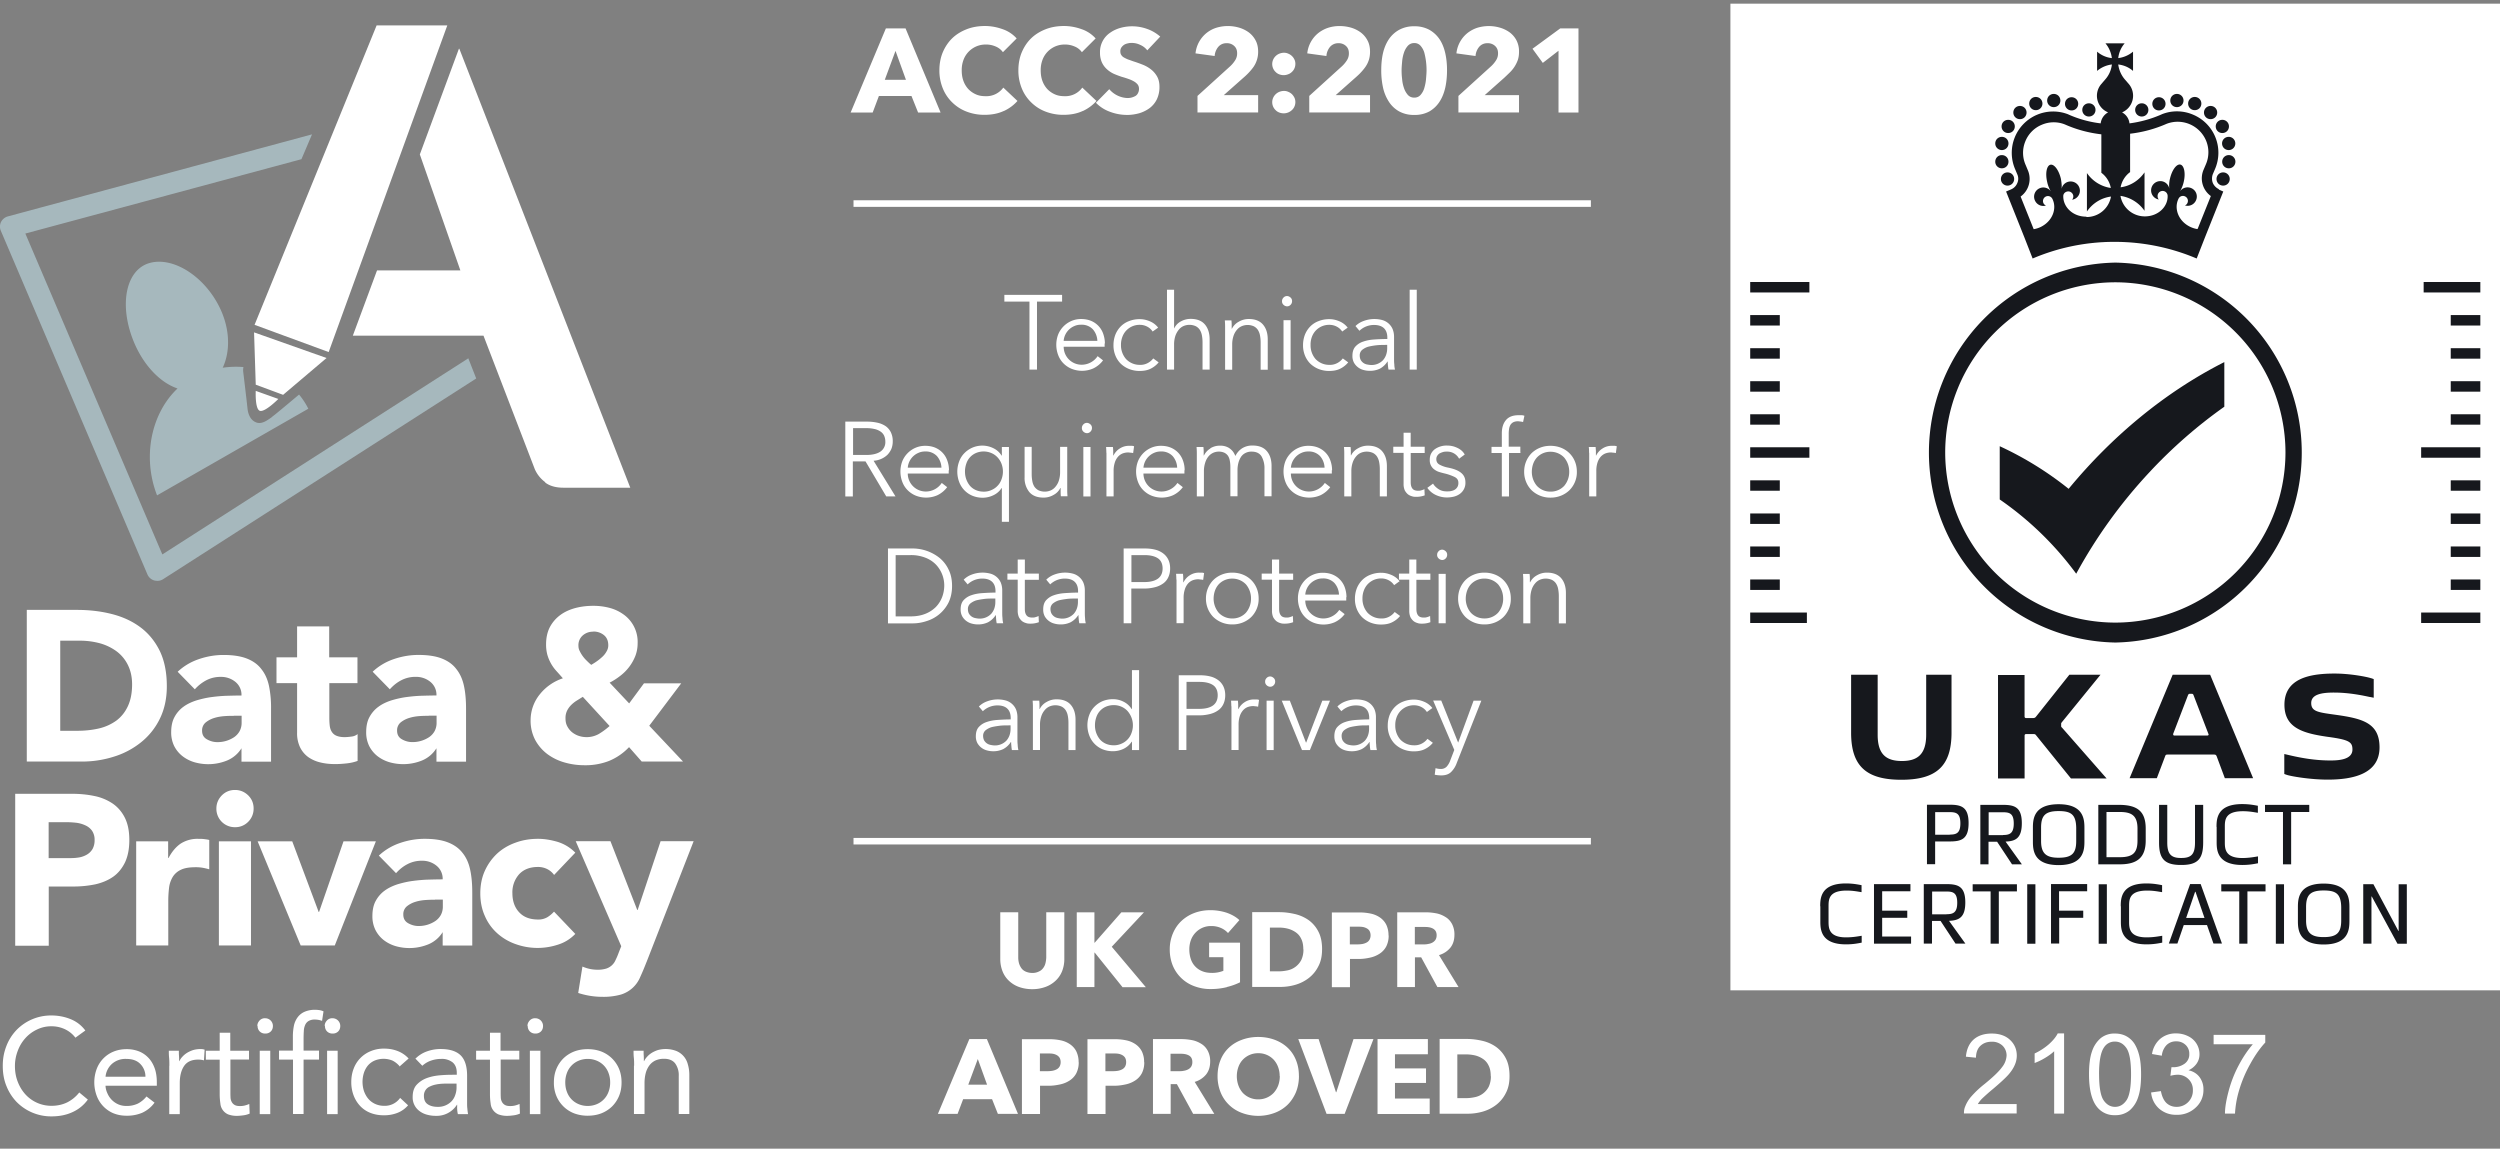 <svg xmlns="http://www.w3.org/2000/svg" width="74" height="34" fill="none"><rect width="100%" height="100%" fill="#808080" stroke="none"/><path fill="#fff" d="M2.237 30.722a.842.842 0 0 0-.317-.258.921.921 0 0 0-.395-.086.955.955 0 0 0-.434.098 1.063 1.063 0 0 0-.344.258c-.098.11-.172.235-.223.375a1.25 1.25 0 0 0-.082.446c0 .164.027.32.082.462.055.144.129.265.223.371a1.038 1.038 0 0 0 .778.344c.172 0 .328-.035.465-.102a1.06 1.06 0 0 0 .356-.293l.254.211a1.13 1.13 0 0 1-.465.376c-.18.082-.383.121-.61.121a1.432 1.432 0 0 1-1.028-.422 1.45 1.45 0 0 1-.305-.473c-.075-.18-.11-.38-.11-.599 0-.219.035-.402.106-.586.07-.184.172-.34.297-.473a1.423 1.423 0 0 1 1.04-.434c.191 0 .38.035.555.105.18.07.329.184.446.34l-.293.212.004.007ZM4.575 32.638a.93.93 0 0 1-.368.301 1.15 1.15 0 0 1-.465.086c-.148 0-.277-.027-.399-.078a.903.903 0 0 1-.485-.524 1.144 1.144 0 0 1 .004-.782.893.893 0 0 1 .505-.516c.117-.047.246-.07.387-.07a.98.98 0 0 1 .36.066c.11.043.203.11.281.192.078.082.14.187.184.309.043.12.063.262.063.414v.102H3.123a.592.592 0 0 0 .059.23.618.618 0 0 0 .317.32.59.59 0 0 0 .238.048.76.76 0 0 0 .344-.07.796.796 0 0 0 .255-.211l.238.183Zm-.27-.766a.53.53 0 0 0-.156-.383c-.098-.098-.235-.145-.41-.145a.603.603 0 0 0-.423.145.584.584 0 0 0-.192.383h1.181ZM5.013 31.547c0-.086 0-.164-.008-.242-.008-.078-.008-.145-.008-.203h.297c0 .05 0 .101.004.152.004.05.004.102.004.156h.008a.47.47 0 0 1 .09-.132.641.641 0 0 1 .137-.114.838.838 0 0 1 .18-.082.77.77 0 0 1 .277-.027c.02.004.043.008.063.015l-.02.317a.6.6 0 0 0-.168-.023c-.192 0-.332.062-.418.187-.086.125-.13.294-.13.512v.915H5.01v-1.43h.004ZM7.375 31.363H6.82v.938c0 .063 0 .118.003.173 0 .05.012.097.032.136.02.04.047.07.086.094.039.024.09.035.16.035a.572.572 0 0 0 .14-.015.8.8 0 0 0 .138-.047l.011.285a.643.643 0 0 1-.18.051c-.066.008-.128.016-.187.016a.72.72 0 0 1-.27-.043.384.384 0 0 1-.23-.325 1.789 1.789 0 0 1-.02-.262v-1.032h-.41v-.266h.41v-.532h.313v.532h.555v.266l.004-.004ZM7.617 30.366c0-.062.024-.113.067-.16a.21.21 0 0 1 .164-.066.228.228 0 0 1 .23.227c0 .066-.019.12-.062.164a.221.221 0 0 1-.164.062.221.221 0 0 1-.164-.062.221.221 0 0 1-.063-.165h-.008Zm.07.736H8v1.876h-.312v-1.876ZM8.669 31.364h-.41v-.266h.41v-.422c0-.114.012-.22.031-.317a.642.642 0 0 1 .11-.247.51.51 0 0 1 .207-.164.764.764 0 0 1 .317-.058c.039 0 .082.004.129.011.047.008.082.02.113.036l-.043.281a.606.606 0 0 0-.211-.039.35.35 0 0 0-.188.043.25.25 0 0 0-.101.117.488.488 0 0 0-.04.18c-.004.07-.007.145-.007.227v.352h.457v.266h-.457v1.61h-.313v-1.61h-.004ZM9.611 30.366c0-.062.024-.113.067-.16a.21.21 0 0 1 .164-.066.228.228 0 0 1 .23.227c0 .066-.019.12-.062.164a.221.221 0 0 1-.164.062.221.221 0 0 1-.164-.062.221.221 0 0 1-.063-.165h-.008Zm.07.736h.314v1.876h-.313v-1.876ZM11.836 31.57a.678.678 0 0 0-.215-.175.689.689 0 0 0-.536 0 .545.545 0 0 0-.199.149.673.673 0 0 0-.117.222.885.885 0 0 0 .008.54c.031.082.074.16.129.223a.58.58 0 0 0 .2.148.627.627 0 0 0 .261.055.552.552 0 0 0 .477-.234l.235.219c-.09.105-.2.18-.32.226-.122.047-.255.07-.392.07-.145 0-.277-.023-.399-.07a.835.835 0 0 1-.305-.203.944.944 0 0 1-.195-.313 1.097 1.097 0 0 1-.07-.399c0-.144.023-.273.07-.395a.895.895 0 0 1 .508-.52.986.986 0 0 1 .395-.074c.145 0 .27.023.395.07a.85.85 0 0 1 .329.223l-.25.22-.009.019ZM12.293 31.34a.91.91 0 0 1 .345-.219c.133-.047.265-.07.402-.07.278 0 .477.066.603.195.125.13.183.329.183.599v.805c0 .055 0 .11.008.168.004.059.012.11.02.16h-.301a.765.765 0 0 1-.02-.14c-.004-.051 0-.098 0-.137h-.008a.708.708 0 0 1-.618.328.978.978 0 0 1-.27-.035.633.633 0 0 1-.218-.105.498.498 0 0 1-.204-.419c0-.156.04-.277.121-.364a.774.774 0 0 1 .298-.195c.117-.043.246-.07.387-.082.137-.012.266-.016.38-.016h.12v-.054c0-.137-.039-.239-.12-.31a.51.51 0 0 0-.345-.105c-.102 0-.2.016-.297.05a.717.717 0 0 0-.258.153l-.196-.203-.011-.004Zm.908.735c-.2 0-.36.028-.477.086a.289.289 0 0 0-.176.278c0 .117.039.2.117.25.078.051.176.074.293.074a.547.547 0 0 0 .41-.168.486.486 0 0 0 .106-.18.658.658 0 0 0 .04-.218v-.122H13.2ZM15.375 31.363h-.555v.938c0 .063 0 .118.003.173 0 .05.012.097.032.136.02.04.047.07.086.094.039.024.09.035.16.035a.573.573 0 0 0 .14-.015.8.8 0 0 0 .138-.047l.011.285a.643.643 0 0 1-.18.051c-.066.008-.128.016-.187.016a.72.72 0 0 1-.27-.043.384.384 0 0 1-.23-.325 1.793 1.793 0 0 1-.02-.262v-1.032h-.41v-.266h.41v-.532h.313v.532h.555v.266l.004-.004ZM15.613 30.366c0-.062.024-.113.067-.16a.21.21 0 0 1 .164-.066.228.228 0 0 1 .23.227c0 .066-.019.12-.062.164a.22.22 0 0 1-.164.062.22.22 0 0 1-.164-.062.221.221 0 0 1-.063-.165h-.008Zm.07.736h.313v1.876h-.312v-1.876ZM16.395 32.04c0-.148.024-.281.075-.403a.953.953 0 0 1 .207-.309.957.957 0 0 1 .317-.203c.121-.047.258-.07.402-.07.145 0 .278.023.403.07a.933.933 0 0 1 .524.512c.051.122.075.255.075.403 0 .149-.024.282-.075.403a.953.953 0 0 1-.207.309.958.958 0 0 1-.317.203c-.121.047-.258.07-.402.07a1.13 1.13 0 0 1-.403-.07.933.933 0 0 1-.524-.512 1.014 1.014 0 0 1-.075-.403Zm.337 0c0 .098.015.192.047.274a.62.62 0 0 0 .344.367.683.683 0 0 0 .273.055c.102 0 .192-.02.274-.055a.626.626 0 0 0 .344-.367.774.774 0 0 0 .047-.274.774.774 0 0 0-.047-.274.622.622 0 0 0-.344-.367.683.683 0 0 0-.274-.055.683.683 0 0 0-.273.055.625.625 0 0 0-.344.367.774.774 0 0 0-.047.274ZM18.77 31.547c0-.086 0-.164-.009-.242-.008-.078-.008-.145-.008-.203h.298c0 .05 0 .101.004.152.003.05.003.102.003.156h.008c.02-.046.051-.09.09-.132a.642.642 0 0 1 .137-.114.838.838 0 0 1 .18-.082.887.887 0 0 1 .536.023.577.577 0 0 1 .351.4c.028.093.044.199.044.312v1.158h-.313v-1.127a.59.59 0 0 0-.106-.371c-.07-.09-.18-.137-.324-.137a.603.603 0 0 0-.262.051.478.478 0 0 0-.18.149.673.673 0 0 0-.106.226c-.023.09-.035.188-.035.294v.915h-.313v-1.431l.004.003ZM.45 23.496h1.67c.23 0 .453.02.66.063a1.5 1.5 0 0 1 .544.219c.152.101.277.242.367.418.09.176.137.395.137.665s-.043.48-.125.66c-.086.177-.2.321-.348.427-.149.105-.325.18-.528.227a3.18 3.18 0 0 1-.66.066h-.724v1.752H.45v-4.497Zm.989 1.904h.66c.09 0 .177-.008.259-.023a.698.698 0 0 0 .223-.086.462.462 0 0 0 .16-.164.53.53 0 0 0 .059-.262.467.467 0 0 0-.078-.278.484.484 0 0 0-.204-.16.881.881 0 0 0-.277-.075 2.552 2.552 0 0 0-.294-.015H1.44V25.4ZM4.027 24.903h.95v.493h.012c.102-.192.223-.332.36-.426a.922.922 0 0 1 .528-.14c.055 0 .11 0 .164.007.055.008.106.012.153.027v.868a1.844 1.844 0 0 0-.2-.047 1.176 1.176 0 0 0-.207-.015c-.18 0-.325.023-.43.074a.56.56 0 0 0-.243.211.817.817 0 0 0-.11.325 3.409 3.409 0 0 0-.023.418v1.287h-.95v-3.082h-.004ZM6.405 23.934c0-.152.055-.281.16-.39.11-.11.239-.161.391-.161.153 0 .282.055.391.16.11.11.16.239.16.391a.544.544 0 0 1-.16.391.529.529 0 0 1-.39.16.544.544 0 0 1-.552-.55Zm.074.97h.95v3.081h-.95v-3.081ZM7.621 24.903H8.65l.783 2.092h.011l.724-2.092h.958l-1.216 3.082h-1.01l-1.274-3.082h-.004ZM13.111 27.598h-.012a.913.913 0 0 1-.422.355 1.48 1.48 0 0 1-.97.051 1.071 1.071 0 0 1-.352-.18.891.891 0 0 1-.242-.297.906.906 0 0 1-.09-.41c0-.176.031-.329.098-.45a.905.905 0 0 1 .266-.305c.113-.082.238-.14.383-.188.145-.043.293-.078.446-.098.152-.02.309-.035.461-.039.152-.004.297-.008.426-.008a.491.491 0 0 0-.18-.402.66.66 0 0 0-.43-.149.901.901 0 0 0-.426.098c-.13.066-.242.156-.344.27l-.509-.52c.176-.165.384-.29.622-.372.239-.082.481-.125.735-.125.278 0 .509.035.689.106.18.07.324.172.43.309.11.136.184.3.226.496.043.196.063.423.063.68v1.568h-.876v-.387l.008-.003Zm-.235-.966c-.07 0-.16 0-.27.008-.109.007-.21.023-.308.054a.746.746 0 0 0-.255.133.303.303 0 0 0-.105.246c0 .114.047.2.145.255.097.054.199.082.305.082a.883.883 0 0 0 .5-.149.53.53 0 0 0 .16-.176.52.52 0 0 0 .06-.254v-.203h-.236l.004.004ZM16.4 25.897a.553.553 0 0 0-.196-.169.602.602 0 0 0-.274-.066c-.242 0-.426.07-.563.215a.8.8 0 0 0-.2.563c0 .23.067.422.2.563.133.145.32.215.563.215a.518.518 0 0 0 .274-.07.891.891 0 0 0 .195-.164l.63.66c-.149.153-.32.259-.524.321a1.92 1.92 0 0 1-1.244-.02 1.603 1.603 0 0 1-.547-.324 1.458 1.458 0 0 1-.364-.512c-.09-.2-.133-.423-.133-.665 0-.242.043-.465.133-.665.09-.2.211-.367.364-.512.152-.14.336-.25.547-.325.211-.078.434-.113.669-.113.18 0 .371.031.575.09.2.063.375.168.524.32l-.63.662v-.004ZM19.133 28.485a7.552 7.552 0 0 1-.184.438.9.9 0 0 1-.57.516 1.908 1.908 0 0 1-.553.067c-.246 0-.48-.04-.711-.114l.125-.782c.145.063.293.094.446.094a.831.831 0 0 0 .262-.035.45.45 0 0 0 .277-.262c.032-.063.063-.137.094-.223l.07-.176-1.348-3.109h1.028l.794 2.038h.011l.68-2.038h.978l-1.396 3.582-.003.004ZM.794 18.053H2.28c.36 0 .7.039 1.024.121.325.082.606.211.849.391.242.18.434.414.575.7.14.29.21.637.21 1.048 0 .364-.07.684-.207.962a2.02 2.02 0 0 1-.555.696 2.41 2.41 0 0 1-.805.426 3.105 3.105 0 0 1-.958.145H.793v-4.49Zm.99 3.578h.511c.227 0 .442-.024.638-.07a1.43 1.43 0 0 0 .512-.232c.145-.109.258-.25.34-.426.082-.176.125-.39.125-.645 0-.219-.043-.41-.125-.575a1.116 1.116 0 0 0-.332-.402 1.52 1.52 0 0 0-.493-.239 2.273 2.273 0 0 0-.594-.078h-.583v2.667ZM7.155 22.155h-.011a.912.912 0 0 1-.423.356 1.48 1.48 0 0 1-.97.05 1.07 1.07 0 0 1-.351-.18.893.893 0 0 1-.243-.296.907.907 0 0 1-.09-.41c0-.177.032-.33.098-.45a.905.905 0 0 1 .266-.306c.113-.082.239-.14.383-.187.145-.043.293-.078.446-.098.152-.02.309-.035.461-.039.153-.004.298-.008.427-.008a.491.491 0 0 0-.18-.403.66.66 0 0 0-.43-.148.9.9 0 0 0-.427.098 1.193 1.193 0 0 0-.344.27l-.508-.52c.176-.165.383-.29.622-.372.238-.082.48-.125.735-.125.277 0 .508.035.688.105.18.07.325.172.43.31.11.136.184.3.227.496a3.2 3.2 0 0 1 .062.68v1.568h-.875v-.387l.007-.004Zm-.234-.966c-.07 0-.16 0-.27.008-.11.008-.211.024-.309.055a.75.75 0 0 0-.254.133.303.303 0 0 0-.106.246c0 .114.047.2.145.254.098.055.2.082.305.082a.882.882 0 0 0 .5-.148.53.53 0 0 0 .16-.176.52.52 0 0 0 .06-.254v-.204h-.235l.004.004ZM10.585 20.22h-.837v1.028c0 .086.004.16.012.23s.027.13.059.18a.29.29 0 0 0 .136.118c.063.027.141.043.243.043.05 0 .117-.004.2-.016a.346.346 0 0 0 .187-.074v.794c-.106.039-.215.062-.329.074-.113.012-.226.02-.336.02-.16 0-.309-.016-.446-.051a1.022 1.022 0 0 1-.355-.16.785.785 0 0 1-.239-.29.96.96 0 0 1-.086-.43V20.22h-.61v-.763h.61v-.915h.95v.915h.837v.762h.004ZM12.927 22.154h-.012a.912.912 0 0 1-.422.356 1.48 1.48 0 0 1-.97.05 1.071 1.071 0 0 1-.352-.18.894.894 0 0 1-.242-.296.907.907 0 0 1-.09-.41c0-.177.031-.33.098-.45a.905.905 0 0 1 .266-.305c.113-.083.238-.141.383-.188.144-.043.293-.078.445-.098.153-.02.31-.035.462-.039.152-.004.297-.008.426-.008a.491.491 0 0 0-.18-.403.661.661 0 0 0-.43-.148.9.9 0 0 0-.426.098c-.13.066-.242.156-.344.27l-.508-.52c.175-.165.383-.29.621-.372.239-.082.481-.125.735-.125.278 0 .509.035.688.105.18.07.325.172.43.31.11.136.184.3.227.496.043.195.063.422.063.68v1.568h-.876v-.387l.008-.004Zm-.235-.966c-.07 0-.16 0-.27.008-.109.008-.21.024-.308.055a.75.75 0 0 0-.255.133.303.303 0 0 0-.105.246c0 .114.047.2.145.254.097.055.199.082.305.082a.885.885 0 0 0 .5-.148.531.531 0 0 0 .16-.176.52.52 0 0 0 .059-.254v-.204h-.235l.004.004ZM19.218 21.482l1 1.06h-1.223l-.375-.427a1.711 1.711 0 0 1-.599.411 1.918 1.918 0 0 1-.72.125c-.202 0-.398-.027-.59-.082a1.565 1.565 0 0 1-.512-.25 1.295 1.295 0 0 1-.36-.422 1.23 1.23 0 0 1-.133-.59 1.217 1.217 0 0 1 .278-.762 1.456 1.456 0 0 1 .677-.467c-.07-.082-.137-.156-.2-.226a1.193 1.193 0 0 1-.262-.48 1.172 1.172 0 0 1-.035-.299c0-.203.04-.375.117-.52.079-.144.184-.262.313-.355.13-.094.282-.16.45-.204.168-.043.344-.062.52-.062.176 0 .34.023.497.066.156.043.293.113.414.203a.995.995 0 0 1 .399.837c0 .137-.024.262-.067.376a1.368 1.368 0 0 1-.441.586 1.961 1.961 0 0 1-.321.207l.578.614.438-.594h1.103l-.946 1.255Zm-1.967-.856-.188.117a.94.94 0 0 0-.164.133.649.649 0 0 0-.117.168.495.495 0 0 0-.043.223c0 .086.015.16.05.227a.581.581 0 0 0 .134.172.659.659 0 0 0 .191.11.742.742 0 0 0 .61-.05c.106-.064.215-.142.32-.236l-.793-.864Zm.305-1.928a.449.449 0 0 0-.309.113.38.38 0 0 0-.125.305c0 .055.012.11.04.16a.978.978 0 0 0 .215.29c.042.043.085.082.124.114.051-.032.106-.063.165-.106.058-.04.113-.086.164-.133a.615.615 0 0 0 .125-.16.34.34 0 0 0 .05-.18c0-.13-.042-.23-.128-.301a.48.48 0 0 0-.313-.106l-.008.004Z"></path><path fill="#A6B8BD" d="M8.047 12.348c-.114.074-.286.223-.462.156-.148-.054-.234-.203-.258-.402-.011-.122-.078-.68-.129-1.107a.45.45 0 0 1 .008-.13 2.698 2.698 0 0 0-.614.02c.223-.473.22-1.114-.066-1.732-.438-.946-1.373-1.56-2.084-1.372-.712.188-.93 1.224-.49 2.315.29.715.79 1.231 1.303 1.403-.774.732-1.052 2.014-.606 3.164l4.477-2.565a2.142 2.142 0 0 0-.274-.419c-.336.282-.75.63-.813.669"></path><path fill="#A6B8BD" d="m13.865 10.604-9.06 5.807L.75 6.913l8.173-2.201.313-.735L.234 6.405a.33.33 0 0 0-.203.164.313.313 0 0 0-.008.258l4.34 10.174c.036.086.11.153.2.18a.387.387 0 0 0 .094.012.296.296 0 0 0 .172-.05l9.267-5.94-.235-.599h.004Z"></path><path fill="#fff" d="M9.729 10.42 13.24.752h-2.092L7.535 9.615l2.194.806ZM16.134 14.28c.136.105.32.156.543.156h1.979l-5.06-12.994h-.012l-1.157 3.129 1.2 3.433H11.16l-.716 1.931h3.867l1.518 3.95c.07.16.176.289.313.39M7.52 9.838l2.146.759-1.286 1.09-.81-.3-.05-1.55ZM7.57 11.57l.669.239s-.391.395-.544.352c-.152-.043-.125-.59-.125-.59ZM59.693 32.68v.278h-1.56c0-.07.007-.136.034-.199a.995.995 0 0 1 .192-.313 2.9 2.9 0 0 1 .38-.356c.258-.21.43-.375.52-.5a.598.598 0 0 0 .136-.348.405.405 0 0 0-.12-.29.444.444 0 0 0-.322-.117c-.14 0-.25.043-.336.125-.086.082-.125.2-.129.348l-.297-.03c.02-.224.098-.392.23-.51.134-.117.313-.175.536-.175.223 0 .407.062.54.188.133.125.2.281.2.465 0 .094-.02.188-.06.277-.038.09-.1.188-.19.29-.09.101-.24.238-.447.414a6.3 6.3 0 0 0-.336.297.848.848 0 0 0-.121.157h1.15ZM61.093 32.962h-.29v-1.845c-.07.066-.16.133-.273.2a1.788 1.788 0 0 1-.305.148v-.282a1.82 1.82 0 0 0 .426-.277c.121-.11.207-.215.258-.317h.188v2.37l-.004.003ZM61.835 31.797c0-.277.028-.504.087-.672a.873.873 0 0 1 .258-.395.642.642 0 0 1 .426-.137c.125 0 .238.027.332.078a.67.67 0 0 1 .239.219c.062.098.11.215.144.352.035.137.055.324.055.559 0 .278-.027.5-.086.673a.866.866 0 0 1-.254.395.655.655 0 0 1-.43.14.645.645 0 0 1-.536-.246c-.156-.196-.235-.516-.235-.958v-.008Zm.298 0c0 .387.046.645.136.774.09.13.204.192.337.192.133 0 .246-.063.336-.192.09-.129.137-.387.137-.774s-.047-.645-.137-.774c-.09-.13-.203-.192-.34-.192a.37.37 0 0 0-.32.168c-.102.145-.15.411-.15.798ZM63.673 32.337l.29-.04c.031.165.09.282.168.356.078.07.176.11.293.11a.478.478 0 0 0 .485-.493.433.433 0 0 0-.13-.328.448.448 0 0 0-.331-.13.924.924 0 0 0-.204.032l.031-.254h.047a.573.573 0 0 0 .333-.098.336.336 0 0 0 .148-.297.35.35 0 0 0-.11-.266.384.384 0 0 0-.277-.105.393.393 0 0 0-.281.105.523.523 0 0 0-.145.32l-.29-.05a.735.735 0 0 1 .243-.45.704.704 0 0 1 .47-.16.78.78 0 0 1 .355.082.587.587 0 0 1 .337.532c0 .11-.028.195-.083.277a.59.59 0 0 1-.242.2c.14.031.246.098.325.2a.601.601 0 0 1 .117.378.69.69 0 0 1-.227.524.785.785 0 0 1-.57.216.751.751 0 0 1-.517-.184.718.718 0 0 1-.235-.481v.004ZM65.523 30.91v-.278h1.529v.227c-.149.16-.301.371-.446.637a3.77 3.77 0 0 0-.34.817 2.953 2.953 0 0 0-.11.65h-.297c0-.188.04-.411.11-.673.07-.262.168-.516.3-.763.13-.246.27-.45.415-.617h-1.161ZM73.719.469H51.505V28.95h22.214V.47Z"></path><path fill="#fff" d="M73.417.692v28.036H51.806V.692h21.611ZM74 .109H51.22v29.205H74V.11Z"></path><path fill="#16181D" d="M62.614 8.356a5.043 5.043 0 0 1 5.036 5.036 5.043 5.043 0 0 1-5.036 5.037 5.043 5.043 0 0 1-5.036-5.037 5.043 5.043 0 0 1 5.036-5.036Zm0-.583a5.624 5.624 0 0 0 0 11.246 5.624 5.624 0 0 0 0-11.246Z"></path><path fill="#16181D" d="M61.23 14.468a9.89 9.89 0 0 0-2.038-1.26v1.576a9.515 9.515 0 0 1 2.264 2.198 14.718 14.718 0 0 1 2.159-2.995 14.314 14.314 0 0 1 2.225-1.948v-1.321c-1.78.9-3.351 2.225-4.607 3.75h-.003ZM57.28 24.911v.669h-.242v-1.76h.673c.34 0 .559.063.559.544 0 .48-.22.543-.56.543h-.43v.004Zm.43-.207c.196 0 .317-.04.317-.332 0-.294-.12-.333-.316-.333h-.43v.669h.43v-.004ZM59.85 25.584h-.294l-.442-.669h-.254v.669h-.242v-1.76h.668c.34 0 .56.063.56.544 0 .442-.184.532-.481.543l.48.669.004.004Zm-.56-.868c.196 0 .317-.047.317-.34 0-.294-.121-.333-.317-.333h-.426v.677h.426v-.004ZM61.699 24.903c0 .255-.02.704-.763.704s-.762-.445-.762-.7v-.402c0-.255.02-.7.762-.7.743 0 .763.45.763.704v.398-.004Zm-.243-.402c-.008-.395-.156-.493-.52-.493-.387 0-.52.125-.52.489v.402c0 .388.18.49.52.49.387 0 .52-.126.52-.493v-.4.005ZM62.11 25.584v-1.76h.64c.517.008.763.192.763.704v.352c0 .524-.277.704-.762.704h-.642Zm.64-.211c.388 0 .52-.137.52-.493v-.352c0-.38-.167-.493-.52-.493h-.398v1.338h.399ZM65.214 24.935c0 .48-.152.668-.641.668h-.023c-.509 0-.642-.215-.642-.668v-1.11h.243v1.11c0 .313.086.461.398.461h.024c.305 0 .399-.129.399-.461v-1.11h.242v1.11ZM65.609 24.477c0-.238.016-.676.759-.676.203 0 .344.027.465.05v.208c-.102-.016-.247-.047-.442-.047-.528 0-.536.258-.536.465v.45c0 .195.008.47.516.47.208 0 .36-.032.466-.048v.203c-.121.024-.262.051-.466.051-.743 0-.758-.442-.758-.676v-.45h-.004ZM67.58 24.035h-.536v-.21h1.31v.21h-.536v1.549h-.242v-1.549h.004ZM53.878 26.827c0-.239.016-.677.759-.677.203 0 .344.028.465.051v.207c-.101-.015-.246-.047-.441-.047-.528 0-.536.259-.536.466v.45c0 .195.008.469.516.469.207 0 .36-.031.465-.047v.203c-.121.024-.262.051-.465.051-.743 0-.759-.442-.759-.677v-.45h-.004ZM55.47 27.93v-1.76h1.079v.211h-.837v.575h.743v.211h-.743v.555h.856v.211H55.47v-.003ZM58.176 27.93h-.293l-.442-.67h-.254v.67h-.243v-1.76h.669c.34 0 .56.063.56.543 0 .442-.185.532-.482.544l.481.669.004.004Zm-.56-.869c.196 0 .318-.046.318-.34 0-.293-.122-.332-.317-.332h-.426v.676h.426v-.004ZM58.926 26.385h-.535v-.211h1.31v.211h-.536v1.548h-.243v-1.548h.004ZM60.006 26.174h.242v1.76h-.242v-1.76ZM60.952 27.167v.762h-.242v-1.76h1.07v.212h-.832v.575h.716v.211h-.712ZM62.121 26.174h.242v1.76h-.242v-1.76ZM62.774 26.827c0-.239.016-.677.759-.677.203 0 .344.028.465.051v.207c-.101-.015-.246-.047-.442-.047-.527 0-.535.259-.535.466v.45c0 .195.008.469.516.469.207 0 .36-.031.465-.047v.203c-.121.024-.262.051-.465.051-.743 0-.759-.442-.759-.677v-.45h-.004ZM65.519 27.93l-.192-.548h-.688l-.188.547h-.254l.63-1.76h.313l.63 1.76h-.251Zm-.806-.76h.54l-.266-.773h-.012l-.265.774h.003ZM66.286 26.385h-.536v-.211h1.31v.211h-.536v1.548h-.242v-1.548h.004ZM67.365 26.174h.242v1.76h-.242v-1.76ZM69.543 27.253c0 .254-.02.704-.763.704s-.762-.446-.762-.7v-.403c0-.254.02-.7.762-.7.743 0 .763.45.763.704v.399-.004Zm-.243-.403c-.008-.395-.156-.492-.52-.492-.387 0-.52.125-.52.488v.403c0 .387.18.489.52.489.387 0 .52-.125.52-.493v-.399.004ZM70.99 27.558H71v-1.384h.242v1.76h-.277l-.759-1.396h-.011v1.395h-.243v-1.76h.301l.74 1.385h-.005ZM56.295 22.526c.453 0 .72-.188.72-.774v-1.78h.75v1.717c0 .993-.453 1.392-1.486 1.392-1.032 0-1.486-.399-1.486-1.392v-1.716h.786v1.779c0 .586.262.774.72.774h-.004ZM59.927 19.973v1.231c0 .036.016.051.05.051h.196c.047 0 .07-.011.094-.043l.986-1.24h.922l-1.137 1.397c-.02.027-.028.03-.028.058v.055c0 .027 0 .035.028.059l1.317 1.501H61.3l-1.033-1.279c-.02-.027-.035-.035-.082-.035h-.207c-.035 0-.05.016-.05.051v1.263h-.787V19.98h.786v-.007ZM65.855 23.034l-.242-.649c-.02-.047-.043-.05-.086-.05h-1.353c-.047 0-.07 0-.086.05l-.246.65h-.806l1.275-3.062h1.11l1.271 3.061h-.837Zm-.512-1.263c.024 0 .04-.023.028-.043l-.442-1.15c-.012-.034-.028-.042-.059-.042h-.047c-.031 0-.043.008-.059.043l-.441 1.15s.007.042.027.042h.993ZM70.184 20.074c.062.02.078.028.078.028v.551s-.106-.023-.121-.023c-.188-.04-.595-.13-1.056-.13-.36 0-.673.051-.673.31 0 .258.215.277.747.351.77.11 1.275.239 1.275.962 0 .786-.786.954-1.533.954-.524 0-1.106-.101-1.22-.144-.062-.02-.066-.024-.066-.024v-.59l.101.023c.407.098.818.168 1.263.168.223 0 .653-.015.653-.324 0-.223-.097-.29-.727-.375-.75-.106-1.286-.27-1.286-.95 0-.771.727-.924 1.482-.924.484 0 .977.102 1.079.137h.004ZM53.558 8.348h-1.752v.309h1.752v-.31ZM53.558 13.24h-1.752v.308h1.752v-.309ZM52.682 9.325h-.876v.31h.876v-.31ZM52.682 10.307h-.876v.309h.876v-.31ZM52.682 11.284h-.876v.31h.876v-.31ZM52.682 12.262h-.876v.309h.876v-.31ZM53.484 18.13h-1.678v.31h1.678v-.31ZM52.682 14.217h-.876v.309h.876v-.31ZM52.682 15.198h-.876v.31h.876v-.31ZM52.682 16.176h-.876v.309h.876v-.31ZM52.682 17.153h-.876v.31h.876v-.31ZM73.418 18.13h-1.752v.31h1.752v-.31ZM73.418 13.24h-1.752v.308h1.752v-.309ZM73.418 17.153h-.876v.31h.876v-.31ZM73.418 16.176h-.876v.309h.876v-.31ZM73.418 15.198h-.876v.31h.876v-.31ZM73.418 14.217h-.876v.309h.876v-.31ZM73.418 8.348H71.74v.309h1.678v-.31ZM73.418 12.262h-.876v.309h.876v-.31ZM73.418 11.284h-.876v.31h.876v-.31ZM73.418 10.307h-.876v.309h.876v-.31ZM73.418 9.325h-.876v.31h.876v-.31ZM64.436 3.171c.11 0 .196-.086.196-.195a.194.194 0 0 0-.196-.196.194.194 0 0 0-.195.196c0 .11.086.195.195.195ZM64.964 3.261c.11 0 .196-.086.196-.195a.194.194 0 0 0-.196-.196.194.194 0 0 0-.195.196c0 .11.086.195.195.195ZM65.433 3.527c.11 0 .196-.086.196-.196a.194.194 0 0 0-.196-.195.194.194 0 0 0-.195.195c0 .11.086.196.195.196ZM65.781 3.938c.11 0 .196-.086.196-.196a.194.194 0 0 0-.196-.195.194.194 0 0 0-.195.195c0 .11.086.196.195.196ZM65.969 4.442c.11 0 .196-.086.196-.196a.194.194 0 0 0-.196-.195.194.194 0 0 0-.196.195c0 .11.087.196.196.196ZM65.973 4.982c.11 0 .195-.086.195-.196a.194.194 0 0 0-.195-.195.194.194 0 0 0-.196.195c0 .11.086.196.196.196ZM65.805 5.494c.11 0 .195-.086.195-.196a.194.194 0 0 0-.195-.195.194.194 0 0 0-.196.195c0 .11.086.196.196.196ZM63.396 3.449c.11 0 .196-.086.196-.196a.194.194 0 0 0-.196-.195.194.194 0 0 0-.195.195c0 .11.086.196.195.196ZM63.904 3.269c.11 0 .196-.086.196-.196a.194.194 0 0 0-.195-.195.194.194 0 0 0-.196.195c0 .11.086.196.195.196ZM60.792 3.171a.194.194 0 0 1-.196-.195c0-.11.086-.196.196-.196.11 0 .195.086.195.196 0 .11-.086.195-.195.195ZM60.26 3.261a.194.194 0 0 1-.195-.195c0-.11.086-.196.195-.196.11 0 .196.086.196.196 0 .11-.087.195-.196.195ZM59.79 3.527a.194.194 0 0 1-.195-.196c0-.11.086-.195.196-.195.11 0 .195.086.195.195 0 .11-.086.196-.195.196ZM59.443 3.938a.194.194 0 0 1-.196-.196c0-.11.086-.195.196-.195.11 0 .195.086.195.195 0 .11-.086.196-.195.196ZM59.255 4.442a.194.194 0 0 1-.195-.196c0-.11.086-.195.195-.195.11 0 .196.086.196.195 0 .11-.086.196-.196.196ZM59.255 4.982a.194.194 0 0 1-.195-.196c0-.11.086-.195.195-.195.11 0 .196.086.196.195 0 .11-.086.196-.196.196ZM59.423 5.494a.194.194 0 0 1-.196-.196c0-.11.087-.195.196-.195.11 0 .196.086.196.195 0 .11-.087.196-.196.196ZM61.832 3.449a.194.194 0 0 1-.196-.196c0-.11.086-.195.196-.195.11 0 .195.086.195.195 0 .11-.086.196-.195.196ZM61.32 3.269a.194.194 0 0 1-.196-.196c0-.109.086-.195.195-.195.11 0 .196.086.196.195 0 .11-.086.196-.196.196Z"></path><path fill="#16181D" d="M65.687 5.603a.366.366 0 0 1-.188-.188.366.366 0 0 1 0-.258l.063-.148a1.22 1.22 0 0 0-.638-1.611 1.21 1.21 0 0 0-.934-.016l-.016.008a3.448 3.448 0 0 1-.942.262.414.414 0 0 0-.219-.325.537.537 0 0 0 .2-.84l-.122-.141a.842.842 0 0 1-.191-.438c.168.02.316.086.438.191v-.57a.842.842 0 0 1-.438.191.799.799 0 0 1 .191-.438h-.57a.84.84 0 0 1 .19.438.798.798 0 0 1-.437-.191v.57a.84.84 0 0 1 .438-.191.798.798 0 0 1-.192.438l-.12.14a.53.53 0 0 0 .2.84.43.43 0 0 0-.22.326 3.308 3.308 0 0 1-.943-.258l-.015-.008a1.224 1.224 0 0 0-1.572 1.627l.062.148a.312.312 0 0 1 0 .258.34.34 0 0 1-.187.188l-.145.062.54 1.353.246.63a6.154 6.154 0 0 1 2.428-.493 6.21 6.21 0 0 1 2.428.493l.247-.63.54-1.353-.142-.062h.012l.008-.004Zm-3.938.81c-.402 0-.684-.294-.676-.61 0-.079.07-.137.149-.137.078 0 .148.066.148.148 0 .04-.015.07-.035.098a.27.27 0 0 0 .23-.27.274.274 0 0 0-.544-.043c.013-.086.001-.192-.018-.305-.06-.254-.196-.442-.31-.418-.113.027-.156.254-.097.508a.872.872 0 0 0 .113.285.274.274 0 0 0-.344-.093.271.271 0 0 0-.129.363.27.27 0 0 0 .325.145.144.144 0 0 1-.075-.07.149.149 0 0 1 .07-.196.146.146 0 0 1 .192.063c.145.281.016.664-.348.84a.763.763 0 0 1-.203.063l-.387-.966a.646.646 0 0 0 .211-.786l-.062-.149a.886.886 0 0 1-.012-.692.89.89 0 0 1 .485-.496.894.894 0 0 1 .688-.012c.344.153.708.25 1.08.293v1.138a.723.723 0 0 1 .28.45 1.04 1.04 0 0 1-.707-.442V6.26c.16-.235.414-.403.712-.442a.731.731 0 0 1-.72.606l-.016-.012Zm3.289.367a.763.763 0 0 1-.203-.063c-.364-.172-.493-.559-.348-.84a.143.143 0 0 1 .191-.063.146.146 0 0 1 .07.196.13.13 0 0 1-.074.07.27.27 0 0 0 .325-.145.27.27 0 0 0-.13-.363.274.274 0 0 0-.343.094.967.967 0 0 0 .113-.286c.059-.254.012-.48-.098-.508-.113-.028-.25.16-.309.414a.836.836 0 0 0-.02.305.27.27 0 0 0-.269-.23.274.274 0 0 0-.043.544.143.143 0 0 1-.035-.099.148.148 0 0 1 .297-.011c.012.316-.274.61-.676.61a.73.73 0 0 1-.72-.607c.293.043.551.208.712.442V5.102c-.16.235-.415.403-.708.442a.724.724 0 0 1 .281-.45V3.958a3.75 3.75 0 0 0 1.08-.293.912.912 0 0 1 1.173.508.896.896 0 0 1-.012.696l-.063.148a.646.646 0 0 0 .212.786l-.388.966-.015.012Z"></path><path fill="#fff" d="m27.176 3.332-.196-.49h-.965l-.184.49h-.653L26.222.84h.582l1.037 2.49h-.67.005Zm-.669-1.826-.317.856h.626l-.309-.856ZM29.702 3.289c-.16.074-.348.11-.56.11a1.46 1.46 0 0 1-.53-.095 1.22 1.22 0 0 1-.423-.27 1.196 1.196 0 0 1-.282-.418 1.393 1.393 0 0 1-.101-.536c0-.195.035-.379.105-.543.07-.16.165-.301.286-.415.12-.113.266-.199.43-.262.164-.062.34-.09.532-.09.175 0 .348.032.52.094a.976.976 0 0 1 .414.274l-.407.407a.493.493 0 0 0-.222-.172.696.696 0 0 0-.282-.055.696.696 0 0 0-.665.461.861.861 0 0 0-.05.305c0 .11.015.215.05.31a.714.714 0 0 0 .145.242.695.695 0 0 0 .223.156c.086.04.184.055.285.055a.619.619 0 0 0 .528-.254l.419.395c-.11.125-.247.226-.407.3h-.008ZM32.04 3.289c-.16.074-.348.11-.56.11a1.46 1.46 0 0 1-.53-.095 1.22 1.22 0 0 1-.423-.27 1.196 1.196 0 0 1-.282-.418 1.39 1.39 0 0 1-.101-.536c0-.195.035-.379.105-.543.07-.16.164-.301.286-.415.12-.113.265-.199.43-.262.164-.062.34-.09.532-.09.175 0 .348.032.52.094a.976.976 0 0 1 .414.274l-.407.407a.492.492 0 0 0-.223-.172.696.696 0 0 0-.281-.055.696.696 0 0 0-.665.461.861.861 0 0 0-.05.305c0 .11.015.215.05.31a.714.714 0 0 0 .145.242.694.694 0 0 0 .223.156c.086.04.184.055.285.055a.619.619 0 0 0 .528-.254l.419.395c-.11.125-.247.226-.407.3h-.008Z"></path><path fill="#fff" d="M33.956 1.486a.516.516 0 0 0-.203-.156.565.565 0 0 0-.243-.059c-.039 0-.082 0-.12.012a.33.33 0 0 0-.11.039.312.312 0 0 0-.083.078.194.194 0 0 0-.035.121c0 .043.008.078.028.106a.206.206 0 0 0 .078.074c.035.02.074.04.121.059.047.015.098.035.156.055.087.027.173.058.262.093a.97.97 0 0 1 .25.137.702.702 0 0 1 .188.211c.051.086.075.188.075.313a.84.84 0 0 1-.078.372.723.723 0 0 1-.212.258c-.09.066-.191.117-.305.152-.113.031-.234.051-.355.051-.18 0-.352-.031-.517-.094a1.098 1.098 0 0 1-.414-.266l.395-.402a.745.745 0 0 0 .54.262.467.467 0 0 0 .238-.063.199.199 0 0 0 .074-.086.256.256 0 0 0 .028-.125.211.211 0 0 0-.035-.121.389.389 0 0 0-.102-.09.88.88 0 0 0-.16-.075 2.932 2.932 0 0 0-.22-.07c-.078-.027-.156-.055-.234-.09a.808.808 0 0 1-.203-.137.623.623 0 0 1-.145-.2.7.7 0 0 1-.055-.285.686.686 0 0 1 .31-.598c.089-.062.195-.11.308-.14a1.3 1.3 0 0 1 .778.035c.145.05.274.129.387.226l-.383.407-.004-.004ZM35.446 3.332v-.493l.97-.88a.886.886 0 0 0 .148-.18.37.37 0 0 0 .055-.203c0-.09-.027-.16-.086-.215a.31.31 0 0 0-.227-.082.311.311 0 0 0-.242.105.469.469 0 0 0-.11.274l-.567-.078a.888.888 0 0 1 .606-.755 1.177 1.177 0 0 1 .68-.008c.11.032.204.079.29.141a.704.704 0 0 1 .203.239c.051.094.075.207.075.336a.785.785 0 0 1-.133.442c-.043.062-.09.117-.141.172a2.09 2.09 0 0 1-.164.156l-.579.513h1.017v.512h-1.803l.008.004ZM38.343 1.889c0 .047-.008.09-.027.133a.302.302 0 0 1-.075.106.294.294 0 0 1-.11.07.381.381 0 0 1-.128.027.382.382 0 0 1-.133-.023.292.292 0 0 1-.11-.07.324.324 0 0 1-.074-.368.342.342 0 0 1 .184-.176.385.385 0 0 1 .133-.027c.043 0 .086.007.129.027a.343.343 0 0 1 .184.176c.02.043.027.082.027.129v-.004Zm0 1.13c0 .047-.008.09-.027.133a.302.302 0 0 1-.075.106.352.352 0 0 1-.238.097.381.381 0 0 1-.133-.023.292.292 0 0 1-.11-.07.324.324 0 0 1-.074-.368.342.342 0 0 1 .184-.176.385.385 0 0 1 .133-.027c.043 0 .086.007.129.027a.352.352 0 0 1 .11.07.397.397 0 0 1 .074.106c.02.043.027.086.027.133v-.008ZM38.754 3.332v-.493l.97-.88a.886.886 0 0 0 .148-.18.37.37 0 0 0 .055-.203c0-.09-.027-.16-.086-.215a.31.31 0 0 0-.227-.082.317.317 0 0 0-.242.105.469.469 0 0 0-.11.274l-.567-.078a.89.89 0 0 1 .317-.594.95.95 0 0 1 .29-.16c.109-.036.222-.055.347-.055.114 0 .227.015.337.046.11.032.203.079.289.141a.704.704 0 0 1 .203.239c.051.094.075.207.075.336 0 .09-.012.168-.035.242a.789.789 0 0 1-.098.2 1.49 1.49 0 0 1-.141.172c-.05.055-.106.105-.164.156l-.579.513h1.017v.512H38.75l.004.004ZM42.832 2.08c0 .176-.016.345-.05.505-.036.16-.09.3-.169.422a.887.887 0 0 1-.301.29.9.9 0 0 1-.45.105.9.9 0 0 1-.45-.106.865.865 0 0 1-.304-.289 1.279 1.279 0 0 1-.172-.422 2.347 2.347 0 0 1-.051-.505c0-.176.015-.344.05-.5.036-.157.094-.297.173-.415a.879.879 0 0 1 .305-.281.9.9 0 0 1 .45-.106.9.9 0 0 1 .449.106c.121.07.223.164.301.281.078.118.133.258.168.415.035.156.051.324.051.5Zm-.606 0a2.074 2.074 0 0 0-.066-.52.535.535 0 0 0-.11-.203.235.235 0 0 0-.188-.082.248.248 0 0 0-.191.082.572.572 0 0 0-.114.203 1.11 1.11 0 0 0-.054.262c-.008.094-.016.18-.016.258 0 .079.004.169.016.262.007.094.027.184.054.262a.6.6 0 0 0 .114.204c.05.054.113.082.191.082s.141-.028.188-.082a.535.535 0 0 0 .11-.204c.023-.082.043-.168.05-.262.008-.093.016-.183.016-.262ZM43.169 3.332v-.493l.97-.88a.883.883 0 0 0 .148-.18.37.37 0 0 0 .055-.203c0-.09-.028-.16-.087-.215a.31.31 0 0 0-.226-.082.311.311 0 0 0-.243.105.47.47 0 0 0-.11.274l-.566-.078a.89.89 0 0 1 .317-.594.95.95 0 0 1 .289-.16 1.177 1.177 0 0 1 .68-.008.948.948 0 0 1 .29.14.704.704 0 0 1 .203.239.71.71 0 0 1 .074.336c0 .09-.011.168-.035.242a.97.97 0 0 1-.239.371c-.054.052-.109.106-.164.157l-.578.513h1.016v.512h-1.802l.008.004ZM46.132 3.332v-1.83l-.465.36-.305-.419.821-.602h.54v2.49h-.591ZM31.438 28.748a.784.784 0 0 1-.192.281.867.867 0 0 1-.3.184 1.14 1.14 0 0 1-.392.067c-.14 0-.277-.024-.395-.067a.85.85 0 0 1-.297-.184.774.774 0 0 1-.188-.281.987.987 0 0 1-.066-.364v-1.38h.532v1.337c0 .063.008.117.023.172.016.055.04.102.07.145a.307.307 0 0 0 .13.102c.054.023.117.039.191.039a.41.41 0 0 0 .192-.04.307.307 0 0 0 .129-.101.383.383 0 0 0 .07-.145.831.831 0 0 0 .024-.172v-1.337h.535v1.38a.987.987 0 0 1-.066.364ZM33.224 29.217l-.82-1.02h-.009v1.02h-.523v-2.213h.523v.9h.008l.79-.9h.669l-.954 1.02 1.009 1.197h-.696l.004-.004ZM36.31 29.221a1.989 1.989 0 0 1-.473.055 1.34 1.34 0 0 1-.489-.086 1.097 1.097 0 0 1-.633-.606 1.25 1.25 0 0 1-.09-.477 1.2 1.2 0 0 1 .094-.481c.062-.145.145-.266.254-.368.11-.101.235-.18.383-.235.145-.054.305-.082.473-.082.169 0 .337.028.49.079.148.054.273.125.367.215l-.337.383a.6.6 0 0 0-.207-.149.695.695 0 0 0-.29-.058.62.62 0 0 0-.464.195.63.63 0 0 0-.137.22.795.795 0 0 0-.047.277c0 .101.015.195.043.281a.58.58 0 0 0 .34.364c.086.035.18.05.29.05a.907.907 0 0 0 .335-.062v-.403h-.422v-.43h.915v1.173a1.79 1.79 0 0 1-.38.137l-.015.008ZM39.133 28.103c0 .195-.035.36-.11.5a.998.998 0 0 1-.285.348c-.117.09-.25.157-.398.2a1.601 1.601 0 0 1-.45.062h-.825V27h.802c.156 0 .308.02.46.055.153.035.29.098.408.18a.952.952 0 0 1 .289.34c.074.14.11.317.11.524v.004Zm-.555 0c0-.126-.02-.231-.062-.313a.475.475 0 0 0-.165-.196.733.733 0 0 0-.23-.105 1.009 1.009 0 0 0-.266-.032h-.266v1.295h.254c.098 0 .188-.012.278-.031a.591.591 0 0 0 .399-.309.723.723 0 0 0 .062-.31h-.004ZM41.104 27.684a.702.702 0 0 1-.07.329.576.576 0 0 1-.196.215.826.826 0 0 1-.281.117c-.106.024-.215.04-.333.04h-.265v.836h-.536v-2.213h.813c.121 0 .235.012.34.035a.756.756 0 0 1 .274.117c.078.055.14.125.184.212a.719.719 0 0 1 .066.32l.004-.008Zm-.535 0a.262.262 0 0 0-.032-.129.21.21 0 0 0-.086-.078.371.371 0 0 0-.121-.04c-.047-.007-.09-.007-.14-.007h-.235v.524h.226c.051 0 .098-.004.145-.012a.428.428 0 0 0 .125-.043.216.216 0 0 0 .086-.082.262.262 0 0 0 .032-.129v-.004ZM42.547 29.217l-.48-.88h-.185v.88h-.524v-2.213h.845c.106 0 .211.012.313.031.102.02.191.059.273.11.083.05.145.12.192.207a.66.66 0 0 1 .07.32c0 .15-.039.278-.12.38a.676.676 0 0 1-.337.219l.579.946h-.626Zm-.023-1.537a.236.236 0 0 0-.032-.125.225.225 0 0 0-.086-.074.374.374 0 0 0-.117-.035c-.043-.008-.086-.008-.125-.008h-.285v.516h.254c.043 0 .09 0 .136-.012a.39.39 0 0 0 .126-.039.268.268 0 0 0 .093-.082.245.245 0 0 0 .036-.137v-.004ZM29.537 32.97l-.172-.434h-.856l-.164.434h-.583l.93-2.213h.52l.92 2.213h-.595Zm-.594-1.623-.282.759h.556l-.274-.759ZM31.93 31.437a.704.704 0 0 1-.07.329.575.575 0 0 1-.195.215.823.823 0 0 1-.282.117c-.106.023-.215.04-.332.04h-.266v.836h-.536V30.76h.813c.122 0 .235.012.34.035a.755.755 0 0 1 .274.117c.078.055.141.125.184.211a.72.72 0 0 1 .067.321l.003-.008Zm-.535 0a.262.262 0 0 0-.032-.129.237.237 0 0 0-.086-.078.367.367 0 0 0-.12-.04c-.044-.007-.09-.007-.142-.007h-.234v.524h.227a.87.87 0 0 0 .144-.012.431.431 0 0 0 .125-.043.217.217 0 0 0 .086-.082.262.262 0 0 0 .032-.129v-.004ZM33.87 31.437a.704.704 0 0 1-.07.329.576.576 0 0 1-.196.215.823.823 0 0 1-.282.117c-.105.023-.215.04-.332.04h-.266v.836h-.535V30.76h.813c.121 0 .234.012.34.035a.755.755 0 0 1 .274.117c.078.055.14.125.184.211a.72.72 0 0 1 .066.321l.004-.008Zm-.536 0a.263.263 0 0 0-.031-.129.239.239 0 0 0-.086-.078.367.367 0 0 0-.121-.04c-.043-.007-.09-.007-.141-.007h-.235v.524h.227c.05 0 .098-.004.145-.012a.433.433 0 0 0 .125-.043.219.219 0 0 0 .086-.082.263.263 0 0 0 .031-.129v-.004ZM35.317 32.97l-.481-.88h-.184v.88h-.524v-2.213h.844c.106 0 .212.012.313.031.102.02.192.059.274.11.082.05.145.12.192.207a.66.66 0 0 1 .07.32c0 .15-.04.278-.121.38a.676.676 0 0 1-.337.219l.58.946h-.626Zm-.024-1.537a.237.237 0 0 0-.031-.125.2.2 0 0 0-.086-.074.371.371 0 0 0-.117-.035c-.043-.008-.087-.008-.126-.008h-.285v.516h.254c.043 0 .09 0 .137-.012a.393.393 0 0 0 .125-.039.24.24 0 0 0 .094-.082.246.246 0 0 0 .035-.137v-.004ZM38.449 31.852c0 .176-.032.336-.09.48-.063.145-.145.27-.25.372a1.099 1.099 0 0 1-.384.239 1.383 1.383 0 0 1-.962 0 1.074 1.074 0 0 1-.633-.61 1.269 1.269 0 0 1-.09-.481c0-.176.031-.337.09-.481.059-.145.145-.266.25-.364.11-.102.235-.176.383-.23.149-.055.31-.083.481-.083.172 0 .333.028.481.082.149.055.278.133.383.231.11.102.192.223.25.364.06.145.09.3.09.48Zm-.571 0a.767.767 0 0 0-.047-.27.657.657 0 0 0-.13-.215.614.614 0 0 0-.457-.192.62.62 0 0 0-.457.192.618.618 0 0 0-.13.215.814.814 0 0 0 0 .547.675.675 0 0 0 .13.22.62.62 0 0 0 .457.192.62.62 0 0 0 .458-.193.685.685 0 0 0 .133-.219.796.796 0 0 0 .047-.277h-.004ZM39.802 32.97h-.536l-.837-2.213h.602l.513 1.572h.011l.509-1.572h.59l-.852 2.213ZM40.775 32.97v-2.213h1.49v.45h-.974v.418h.919v.43h-.919v.461h1.028v.458h-1.544v-.004ZM44.682 31.856c0 .195-.035.36-.11.5a.998.998 0 0 1-.285.348c-.117.09-.25.157-.399.2a1.601 1.601 0 0 1-.45.062h-.825v-2.213h.802c.156 0 .309.02.461.055.153.035.29.097.407.18a.953.953 0 0 1 .29.34c.074.14.109.316.109.524v.004Zm-.556 0c0-.126-.019-.231-.062-.313a.475.475 0 0 0-.164-.196.733.733 0 0 0-.231-.105 1.208 1.208 0 0 0-.266-.032h-.266v1.295h.254c.098 0 .188-.012.278-.032a.592.592 0 0 0 .399-.309.723.723 0 0 0 .062-.308h-.004ZM30.699 10.94h-.227V8.928h-.743v-.2h1.709v.2h-.743v2.014h.004ZM32.697 10.163v.101h-1.212a.53.53 0 0 0 .324.49.538.538 0 0 0 .211.042.57.57 0 0 0 .47-.254l.16.125a.783.783 0 0 1-.29.239.829.829 0 0 1-.64.011.733.733 0 0 1-.24-.16.682.682 0 0 1-.156-.242.863.863 0 0 1-.004-.61.74.74 0 0 1 .391-.403.722.722 0 0 1 .29-.059c.113 0 .215.02.305.059a.639.639 0 0 1 .352.387c.03.09.047.18.047.282l-.008-.008Zm-.215-.07a.55.55 0 0 0-.133-.345.453.453 0 0 0-.352-.136.46.46 0 0 0-.196.039.522.522 0 0 0-.317.438h.998v.003ZM34.116 9.81a.425.425 0 0 0-.156-.14.466.466 0 0 0-.219-.055.54.54 0 0 0-.52.36.642.642 0 0 0-.04.235.62.62 0 0 0 .15.418.554.554 0 0 0 .407.172.458.458 0 0 0 .238-.055.496.496 0 0 0 .16-.136l.16.117a.708.708 0 0 1-.23.184c-.09.047-.2.07-.329.07a.836.836 0 0 1-.32-.059.767.767 0 0 1-.247-.16.72.72 0 0 1-.156-.242.784.784 0 0 1-.055-.305c0-.11.02-.212.055-.305a.741.741 0 0 1 .156-.243.673.673 0 0 1 .246-.16.85.85 0 0 1 .321-.059c.098 0 .196.02.297.063a.593.593 0 0 1 .247.188l-.165.117V9.81ZM34.758 9.717a.446.446 0 0 1 .195-.203.595.595 0 0 1 .293-.075c.184 0 .325.055.419.165.093.11.14.258.14.438v.899h-.21v-.81c0-.078-.008-.148-.02-.21a.459.459 0 0 0-.063-.161.318.318 0 0 0-.121-.106.45.45 0 0 0-.356-.004.372.372 0 0 0-.14.106.603.603 0 0 0-.102.18.809.809 0 0 0-.04.254v.75h-.21V8.576h.21v1.142h.005ZM36.45 9.479c.004.039.008.082.008.133v.117h.008a.472.472 0 0 1 .203-.207.573.573 0 0 1 .298-.079c.183 0 .324.055.418.165.094.11.14.258.14.438v.899h-.21v-.81c0-.078-.008-.148-.02-.21a.457.457 0 0 0-.063-.161.318.318 0 0 0-.12-.106.45.45 0 0 0-.357-.003.371.371 0 0 0-.14.105.528.528 0 0 0-.102.18.806.806 0 0 0-.04.254v.75h-.21V9.652c0-.063-.004-.118-.008-.169h.195V9.48ZM38.245 8.915a.148.148 0 0 1-.046.11.14.14 0 0 1-.102.043.156.156 0 0 1-.102-.043.136.136 0 0 1-.047-.11c0-.047.016-.078.047-.11a.139.139 0 0 1 .102-.042c.035 0 .07.015.102.043a.136.136 0 0 1 .046.11Zm-.043 2.026h-.21V9.478h.21v1.463ZM39.727 9.81a.425.425 0 0 0-.156-.14.465.465 0 0 0-.22-.055.54.54 0 0 0-.52.36.642.642 0 0 0-.038.235.62.62 0 0 0 .148.418.554.554 0 0 0 .407.172.459.459 0 0 0 .239-.055.497.497 0 0 0 .16-.136l.16.117a.708.708 0 0 1-.23.184c-.09.047-.2.07-.33.07a.837.837 0 0 1-.32-.059.766.766 0 0 1-.246-.16.719.719 0 0 1-.156-.242.784.784 0 0 1-.055-.305c0-.11.02-.212.055-.305a.74.74 0 0 1 .156-.243.673.673 0 0 1 .246-.16.85.85 0 0 1 .32-.059c.099 0 .197.02.298.063a.594.594 0 0 1 .246.188l-.164.117V9.81ZM41.065 9.995c0-.125-.036-.22-.102-.282-.067-.062-.164-.094-.29-.094a.623.623 0 0 0-.434.172l-.117-.14a.653.653 0 0 1 .239-.149.905.905 0 0 1 .559-.027.471.471 0 0 1 .3.262.612.612 0 0 1 .044.234v.642c0 .054 0 .113.008.176 0 .058.011.113.02.152H41.1a.952.952 0 0 1-.016-.117c-.004-.043-.008-.082-.008-.122h-.008a.607.607 0 0 1-.226.212.675.675 0 0 1-.305.062.675.675 0 0 1-.172-.023.455.455 0 0 1-.286-.215.417.417 0 0 1-.047-.208c0-.113.028-.203.086-.27a.536.536 0 0 1 .231-.148c.098-.035.207-.055.328-.063a6.17 6.17 0 0 1 .388-.015v-.04Zm-.063.215c-.086 0-.176 0-.266.011a1.92 1.92 0 0 0-.242.043.537.537 0 0 0-.176.094.213.213 0 0 0-.07.165c0 .05.011.097.03.133a.273.273 0 0 0 .188.133c.04.007.082.015.125.015a.465.465 0 0 0 .348-.145.479.479 0 0 0 .09-.156.583.583 0 0 0 .032-.184v-.11h-.059ZM41.937 10.94h-.211V8.576h.21v2.366ZM25.248 14.695h-.227V12.48h.65c.109 0 .206.012.3.032s.172.055.243.101c.066.047.12.11.156.184a.59.59 0 0 1 .055.274.58.58 0 0 1-.043.223.605.605 0 0 1-.118.172.652.652 0 0 1-.406.172l.649 1.056h-.274l-.614-1.037h-.375v1.037h.004Zm0-1.228h.39c.18 0 .321-.032.42-.098a.336.336 0 0 0 .148-.297.427.427 0 0 0-.04-.184.308.308 0 0 0-.113-.121.516.516 0 0 0-.176-.07 1.038 1.038 0 0 0-.226-.024h-.4v.79h-.003v.004ZM28.082 13.916v.101H26.87a.533.533 0 0 0 .536.532.568.568 0 0 0 .47-.254l.16.125a.782.782 0 0 1-.29.239.829.829 0 0 1-.641.011.732.732 0 0 1-.239-.16.684.684 0 0 1-.156-.242.864.864 0 0 1-.004-.61.738.738 0 0 1 .391-.403.723.723 0 0 1 .29-.059c.113 0 .215.02.305.059a.64.64 0 0 1 .351.387c.032.09.047.18.047.282l-.008-.008Zm-.215-.07a.55.55 0 0 0-.133-.345.453.453 0 0 0-.351-.137.46.46 0 0 0-.196.04.52.52 0 0 0-.317.438h.997v.003ZM29.647 14.447a.578.578 0 0 1-.243.212.732.732 0 0 1-.308.074.81.81 0 0 1-.313-.059.708.708 0 0 1-.391-.407.862.862 0 0 1 0-.61.672.672 0 0 1 .152-.242.74.74 0 0 1 .86-.148.57.57 0 0 1 .243.219h.008v-.255h.21v2.214h-.21v-.998h-.008Zm-1.083-.484a.65.65 0 0 0 .148.418.502.502 0 0 0 .172.125c.07.031.149.047.235.047a.534.534 0 0 0 .227-.047c.07-.031.129-.07.18-.125.05-.05.09-.113.117-.188a.658.658 0 0 0 0-.47.585.585 0 0 0-.117-.186.53.53 0 0 0-.18-.126.584.584 0 0 0-.461 0 .513.513 0 0 0-.282.313.73.73 0 0 0-.04.23v.009ZM31.402 14.694a1.288 1.288 0 0 1-.007-.133v-.117h-.008a.472.472 0 0 1-.204.207.573.573 0 0 1-.297.078c-.183 0-.324-.055-.418-.164a.655.655 0 0 1-.14-.438v-.9h.21v.81c0 .078.008.148.02.211a.456.456 0 0 0 .062.16c.032.043.07.079.122.106a.451.451 0 0 0 .355.004.373.373 0 0 0 .141-.106.53.53 0 0 0 .102-.18.81.81 0 0 0 .039-.254v-.75h.211v1.294c0 .062.004.117.008.168h-.196v.004ZM32.322 12.67a.148.148 0 0 1-.047.109.14.14 0 0 1-.102.043.157.157 0 0 1-.102-.043.137.137 0 0 1-.047-.11c0-.047.016-.078.047-.11a.14.14 0 0 1 .102-.042c.035 0 .07.015.102.043a.137.137 0 0 1 .047.11Zm-.043 2.025h-.212v-1.463h.212v1.463ZM32.748 13.4c0-.063-.004-.118-.008-.168h.203c.004.039.008.082.008.132v.118h.008a.505.505 0 0 1 .187-.207.493.493 0 0 1 .282-.079h.074c.024 0 .043.008.067.012l-.028.203s-.035-.008-.062-.011c-.032 0-.059-.008-.086-.008a.488.488 0 0 0-.165.031.368.368 0 0 0-.136.098.48.48 0 0 0-.094.172.79.79 0 0 0-.035.25v.75h-.212V13.4h-.003ZM35.059 13.916v.101h-1.213a.533.533 0 0 0 .536.532.567.567 0 0 0 .47-.254l.16.125a.78.78 0 0 1-.29.239.829.829 0 0 1-.641.011.732.732 0 0 1-.239-.16.682.682 0 0 1-.156-.242.864.864 0 0 1-.004-.61.738.738 0 0 1 .391-.403.722.722 0 0 1 .29-.059c.113 0 .215.02.304.059a.639.639 0 0 1 .352.387c.032.09.047.18.047.282l-.007-.008Zm-.215-.07a.55.55 0 0 0-.133-.345.454.454 0 0 0-.352-.137.461.461 0 0 0-.196.04.523.523 0 0 0-.317.438h.997v.003ZM35.825 13.27a.527.527 0 0 1 .289-.078.485.485 0 0 1 .25.059.5.5 0 0 1 .114.094c.035.039.062.09.09.152a.559.559 0 0 1 .203-.23.558.558 0 0 1 .309-.079c.184 0 .324.055.418.165.094.11.14.258.14.438v.899h-.21v-.81a.698.698 0 0 0-.086-.37c-.059-.095-.157-.142-.294-.142a.38.38 0 0 0-.195.047.33.33 0 0 0-.129.125.61.61 0 0 0-.07.172.866.866 0 0 0-.024.2v.778h-.211v-.852c0-.07-.004-.137-.016-.196a.391.391 0 0 0-.054-.149.287.287 0 0 0-.11-.093.395.395 0 0 0-.176-.032.392.392 0 0 0-.29.14.525.525 0 0 0-.097.181.809.809 0 0 0-.04.254v.75h-.21V13.4c0-.063-.004-.118-.008-.168h.203c.004.039.008.082.008.132v.118h.008a.489.489 0 0 1 .191-.207l-.003-.004ZM39.422 13.916v.101H38.21a.531.531 0 0 0 .325.49.536.536 0 0 0 .21.042.568.568 0 0 0 .47-.254l.16.125a.781.781 0 0 1-.289.239.829.829 0 0 1-.641.011.73.73 0 0 1-.239-.16.682.682 0 0 1-.156-.242.864.864 0 0 1-.004-.61.738.738 0 0 1 .391-.403.722.722 0 0 1 .29-.059c.113 0 .214.02.304.059a.64.64 0 0 1 .352.387c.031.09.047.18.047.282l-.008-.008Zm-.215-.07a.55.55 0 0 0-.133-.345.453.453 0 0 0-.352-.137.461.461 0 0 0-.195.04.523.523 0 0 0-.317.438h.997v.003ZM39.977 13.228c.004.039.008.082.008.133v.117h.008a.472.472 0 0 1 .203-.207.573.573 0 0 1 .297-.079c.184 0 .325.055.419.165.094.11.14.258.14.438v.899h-.21v-.81c0-.078-.008-.148-.02-.21a.457.457 0 0 0-.063-.161.318.318 0 0 0-.12-.106.451.451 0 0 0-.357-.004.373.373 0 0 0-.14.106.53.53 0 0 0-.102.18.809.809 0 0 0-.04.254v.75h-.21V13.4c0-.063-.004-.118-.008-.168h.195v-.004ZM42.171 13.408h-.414v.852c0 .055.004.098.016.133a.206.206 0 0 0 .046.082c.02.02.043.032.07.04a.306.306 0 0 0 .087.011c.027 0 .059 0 .094-.012a.454.454 0 0 0 .093-.035l.008.184a.702.702 0 0 1-.25.043c-.039 0-.082 0-.125-.016a.349.349 0 0 1-.121-.058.402.402 0 0 1-.094-.118.472.472 0 0 1-.035-.195v-.915h-.305v-.18h.305v-.414h.21v.414h.415v.184ZM43.188 13.576a.393.393 0 0 0-.36-.208c-.039 0-.074 0-.113.012a.601.601 0 0 0-.102.04.24.24 0 0 0-.07.07.18.18 0 0 0-.028.101c0 .07.028.121.086.157a.882.882 0 0 0 .266.094c.172.035.301.085.384.156.082.066.125.16.125.274a.397.397 0 0 1-.172.352.513.513 0 0 1-.176.078.864.864 0 0 1-.2.023.765.765 0 0 1-.32-.07.622.622 0 0 1-.259-.215l.169-.125c.039.066.093.117.164.164.07.047.152.066.242.066.047 0 .09 0 .133-.011a.305.305 0 0 0 .11-.043.238.238 0 0 0 .074-.079.232.232 0 0 0 .027-.12c0-.08-.035-.134-.11-.173a1.498 1.498 0 0 0-.32-.11c-.043-.011-.09-.023-.14-.039a.453.453 0 0 1-.137-.07.33.33 0 0 1-.14-.285c-.001-.075.014-.141.042-.192a.385.385 0 0 1 .117-.133.604.604 0 0 1 .364-.101c.102 0 .2.023.297.07.098.047.168.11.215.195l-.164.122h-.004ZM45.01 13.408h-.344v1.287h-.212v-1.287h-.305v-.18h.305v-.398c0-.168.04-.297.122-.395.082-.098.207-.145.375-.145h.086c.031 0 .059.008.086.016l-.04.187c-.023-.008-.046-.011-.07-.015-.023 0-.05-.008-.078-.008a.311.311 0 0 0-.14.027.237.237 0 0 0-.086.079.339.339 0 0 0-.04.12.872.872 0 0 0-.011.15v.375h.344v.18h.008v.007ZM46.675 13.963a.75.75 0 0 1-.219.547.766.766 0 0 1-.246.16.817.817 0 0 1-.317.06.797.797 0 0 1-.559-.22.75.75 0 0 1-.16-.242.785.785 0 0 1-.059-.305c0-.11.02-.211.059-.305a.747.747 0 0 1 .16-.243.746.746 0 0 1 .246-.16c.098-.04.2-.059.313-.059.114 0 .22.02.317.059a.726.726 0 0 1 .407.403c.039.094.058.195.058.305Zm-.226 0a.65.65 0 0 0-.149-.419.553.553 0 0 0-.407-.172.54.54 0 0 0-.402.172.565.565 0 0 0-.11.188.734.734 0 0 0-.039.23.642.642 0 0 0 .149.418.54.54 0 0 0 .403.172.54.54 0 0 0 .406-.17.635.635 0 0 0 .149-.418ZM47.036 13.4c0-.063 0-.118-.008-.168h.203c0 .039.008.082.008.132v.118h.008a.505.505 0 0 1 .188-.207.492.492 0 0 1 .281-.079h.074c.024 0 .043.008.067.012l-.028.203s-.035-.008-.062-.011c-.031 0-.059-.008-.086-.008a.487.487 0 0 0-.164.031.368.368 0 0 0-.137.098.48.48 0 0 0-.094.172.787.787 0 0 0-.035.25v.75h-.211V13.4h-.004ZM26.284 16.235h.735a1.283 1.283 0 0 1 .79.278.992.992 0 0 1 .27.348c.07.14.102.301.102.485s-.036.348-.102.485a1.076 1.076 0 0 1-.645.551c-.141.047-.278.07-.415.07h-.735v-2.217Zm.227 2.01h.446c.168 0 .313-.027.438-.078a.924.924 0 0 0 .309-.203.867.867 0 0 0 .183-.29.983.983 0 0 0 .063-.336.899.899 0 0 0-.246-.626.868.868 0 0 0-.31-.203 1.152 1.152 0 0 0-.437-.078h-.446v1.814ZM29.467 17.502c0-.126-.035-.22-.102-.282-.066-.063-.164-.094-.29-.094a.623.623 0 0 0-.433.172l-.117-.14a.657.657 0 0 1 .238-.15.905.905 0 0 1 .56-.026.47.47 0 0 1 .3.262.613.613 0 0 1 .043.234v.641c0 .055 0 .114.008.176 0 .059.012.114.02.153h-.192a.953.953 0 0 1-.016-.117c-.003-.043-.007-.083-.007-.122h-.008a.608.608 0 0 1-.227.211.675.675 0 0 1-.305.063.672.672 0 0 1-.172-.024.457.457 0 0 1-.285-.215.417.417 0 0 1-.047-.207c0-.113.027-.203.086-.27a.536.536 0 0 1 .23-.148c.098-.035.207-.055.329-.063.125-.008.254-.015.387-.015v-.04Zm-.063.215c-.086 0-.176 0-.266.011-.09.012-.168.024-.242.043a.538.538 0 0 0-.176.094.213.213 0 0 0-.07.164c0 .051.011.098.03.133a.276.276 0 0 0 .189.133c.039.008.082.016.125.016a.465.465 0 0 0 .348-.145.483.483 0 0 0 .09-.156.587.587 0 0 0 .03-.184v-.11h-.058ZM30.75 17.162h-.415v.852c0 .055.004.098.016.133a.207.207 0 0 0 .047.082c.02.02.043.032.07.04a.306.306 0 0 0 .086.011c.028 0 .06 0 .094-.012a.451.451 0 0 0 .094-.035l.008.184a.702.702 0 0 1-.25.043c-.04 0-.082 0-.125-.016a.35.35 0 0 1-.122-.058.402.402 0 0 1-.093-.118.473.473 0 0 1-.036-.195v-.915h-.305v-.18h.305v-.415h.212v.415h.414v.184ZM31.911 17.502c0-.126-.035-.22-.102-.282-.066-.063-.164-.094-.289-.094a.623.623 0 0 0-.434.172l-.117-.14a.657.657 0 0 1 .238-.15.904.904 0 0 1 .56-.026.472.472 0 0 1 .3.262.612.612 0 0 1 .044.234v.641c0 .055 0 .114.007.176 0 .059.012.114.02.153h-.192a.971.971 0 0 1-.015-.117c-.004-.043-.008-.083-.008-.122h-.008a.608.608 0 0 1-.227.211.675.675 0 0 1-.305.063.67.67 0 0 1-.172-.024.457.457 0 0 1-.286-.215.417.417 0 0 1-.046-.207c0-.113.027-.203.086-.27a.537.537 0 0 1 .23-.148c.098-.035.208-.055.33-.063.124-.008.253-.015.386-.015v-.04Zm-.062.215c-.086 0-.176 0-.266.011-.09.012-.168.024-.243.043a.539.539 0 0 0-.176.094.213.213 0 0 0-.07.164c0 .051.012.098.031.133a.276.276 0 0 0 .188.133c.039.008.082.016.125.016a.465.465 0 0 0 .348-.145.482.482 0 0 0 .09-.156.587.587 0 0 0 .031-.184v-.11h-.058ZM33.264 16.235h.625c.114 0 .215.012.305.035a.654.654 0 0 1 .235.11.5.5 0 0 1 .152.184c.036.074.055.16.055.262 0 .101-.02.188-.055.262a.465.465 0 0 1-.152.183.704.704 0 0 1-.239.11c-.093.023-.195.04-.308.04h-.395v1.027h-.227v-2.213h.004Zm.226.994h.384c.176 0 .313-.036.402-.102.09-.067.137-.168.137-.301 0-.133-.047-.239-.14-.301-.094-.063-.227-.094-.4-.094h-.383v.801-.003ZM34.82 17.154c0-.063-.004-.118-.008-.169h.204c.004.04.008.082.008.133v.118h.008a.504.504 0 0 1 .187-.208.493.493 0 0 1 .282-.078h.074c.023 0 .043.008.066.012l-.027.203s-.035-.008-.063-.011c-.03 0-.058-.008-.086-.008a.487.487 0 0 0-.164.031.368.368 0 0 0-.137.098.48.48 0 0 0-.093.172.787.787 0 0 0-.036.25v.75h-.21v-1.293h-.005ZM37.256 17.717a.75.75 0 0 1-.219.547.767.767 0 0 1-.246.16.816.816 0 0 1-.317.059.796.796 0 0 1-.559-.219.75.75 0 0 1-.16-.242.785.785 0 0 1-.059-.305c0-.11.02-.212.059-.305a.749.749 0 0 1 .16-.243.746.746 0 0 1 .247-.16c.097-.04.199-.059.312-.059.114 0 .22.02.317.059a.728.728 0 0 1 .407.403c.039.093.058.195.058.305Zm-.226 0a.64.64 0 0 0-.149-.418.553.553 0 0 0-.407-.172.54.54 0 0 0-.402.171.562.562 0 0 0-.11.188.73.73 0 0 0-.039.23.65.65 0 0 0 .149.419.54.54 0 0 0 .403.172.54.54 0 0 0 .406-.172.637.637 0 0 0 .149-.418ZM38.277 17.162h-.415v.852c0 .055.004.098.016.133a.205.205 0 0 0 .047.082c.02.02.043.032.07.04a.305.305 0 0 0 .086.011c.028 0 .059 0 .094-.012a.454.454 0 0 0 .094-.035l.008.184a.702.702 0 0 1-.25.043c-.04 0-.083 0-.126-.016a.35.35 0 0 1-.12-.058.4.4 0 0 1-.095-.118.472.472 0 0 1-.035-.195v-.915h-.305v-.18h.305v-.415h.211v.415h.415v.184ZM39.849 17.674v.101h-1.213a.531.531 0 0 0 .325.489.535.535 0 0 0 .211.043.569.569 0 0 0 .47-.254l.16.125a.78.78 0 0 1-.29.238.828.828 0 0 1-.64.012.731.731 0 0 1-.24-.16.684.684 0 0 1-.156-.242.864.864 0 0 1-.004-.61.74.74 0 0 1 .157-.243.723.723 0 0 1 .524-.219c.113 0 .215.02.305.059a.64.64 0 0 1 .352.387c.03.09.046.18.046.281l-.007-.007Zm-.215-.07a.55.55 0 0 0-.133-.345.454.454 0 0 0-.352-.137.46.46 0 0 0-.196.04.519.519 0 0 0-.317.438h.997v.003ZM41.264 17.318a.425.425 0 0 0-.157-.141.465.465 0 0 0-.218-.055.54.54 0 0 0-.52.36.644.644 0 0 0-.04.235.623.623 0 0 0 .149.418.552.552 0 0 0 .407.172.458.458 0 0 0 .238-.055.497.497 0 0 0 .16-.137l.16.118a.705.705 0 0 1-.23.183c-.09.047-.2.07-.328.07a.837.837 0 0 1-.321-.058.767.767 0 0 1-.246-.16.719.719 0 0 1-.157-.242.784.784 0 0 1-.055-.305c0-.11.02-.212.055-.305a.74.74 0 0 1 .157-.243.673.673 0 0 1 .246-.16.851.851 0 0 1 .32-.059c.098 0 .196.02.298.063a.593.593 0 0 1 .246.187l-.164.118v-.004Z"></path><path fill="#fff" d="M42.34 17.162h-.415v.852c0 .055.004.098.016.133a.205.205 0 0 0 .046.082c.02.02.043.032.07.04a.305.305 0 0 0 .087.011c.027 0 .059 0 .094-.012a.454.454 0 0 0 .093-.035l.008.184a.702.702 0 0 1-.25.043c-.039 0-.082 0-.125-.016a.35.35 0 0 1-.121-.058.4.4 0 0 1-.094-.118.472.472 0 0 1-.035-.195v-.915h-.305v-.18h.305v-.415h.21v.415h.415v.184ZM42.836 16.423a.148.148 0 0 1-.047.11.14.14 0 0 1-.101.043.157.157 0 0 1-.102-.044.136.136 0 0 1-.047-.109c0-.047.016-.078.047-.11a.14.14 0 0 1 .102-.043c.035 0 .07.016.101.044a.136.136 0 0 1 .047.109Zm-.043 2.026h-.21v-1.463h.21v1.462ZM44.72 17.717a.75.75 0 0 1-.219.547.766.766 0 0 1-.246.16.816.816 0 0 1-.317.059.796.796 0 0 1-.559-.219.751.751 0 0 1-.16-.242.785.785 0 0 1-.059-.305c0-.11.02-.212.059-.305a.75.75 0 0 1 .16-.243.747.747 0 0 1 .247-.16c.097-.04.199-.059.312-.059.114 0 .22.02.317.059a.727.727 0 0 1 .407.403c.039.093.058.195.058.305Zm-.227 0a.65.65 0 0 0-.148-.419.553.553 0 0 0-.407-.172.54.54 0 0 0-.402.172.565.565 0 0 0-.11.188.734.734 0 0 0-.04.23.642.642 0 0 0 .149.418.54.54 0 0 0 .403.172.54.54 0 0 0 .407-.171.635.635 0 0 0 .149-.418ZM45.276 16.985c.004.04.008.082.008.133v.118h.008a.472.472 0 0 1 .203-.208.574.574 0 0 1 .297-.078c.184 0 .325.055.419.164.093.11.14.258.14.438v.9h-.21v-.81c0-.078-.009-.148-.02-.21a.46.46 0 0 0-.063-.161.317.317 0 0 0-.121-.106.45.45 0 0 0-.356-.004.372.372 0 0 0-.14.106.53.53 0 0 0-.102.18.809.809 0 0 0-.04.254v.75h-.21v-1.294c0-.062-.005-.117-.008-.168h.195v-.004ZM29.917 21.255c0-.125-.035-.218-.102-.281-.066-.063-.164-.094-.289-.094a.623.623 0 0 0-.434.172l-.117-.14a.656.656 0 0 1 .238-.15.905.905 0 0 1 .56-.027.47.47 0 0 1 .3.262.613.613 0 0 1 .043.235v.641c0 .055 0 .114.008.176 0 .059.012.114.02.153h-.192a.953.953 0 0 1-.015-.118c-.004-.043-.008-.082-.008-.12h-.008a.608.608 0 0 1-.227.21.675.675 0 0 1-.305.063.672.672 0 0 1-.172-.024.457.457 0 0 1-.285-.215.417.417 0 0 1-.047-.207c0-.113.027-.203.086-.27a.537.537 0 0 1 .23-.148c.098-.035.208-.055.329-.063.125-.008.254-.015.387-.015v-.04Zm-.063.216c-.085 0-.175 0-.265.011-.09.012-.168.024-.243.043a.538.538 0 0 0-.176.094.213.213 0 0 0-.07.164c0 .051.012.098.031.133a.277.277 0 0 0 .188.133c.039.008.082.016.125.016a.465.465 0 0 0 .348-.145.483.483 0 0 0 .09-.156.587.587 0 0 0 .031-.184v-.11h-.058ZM30.761 20.735c.004.04.008.082.008.133v.118h.008a.472.472 0 0 1 .203-.208.574.574 0 0 1 .298-.078c.183 0 .324.055.418.164.094.11.14.258.14.438v.9h-.21v-.81c0-.078-.008-.148-.02-.21a.46.46 0 0 0-.063-.161.317.317 0 0 0-.12-.106.449.449 0 0 0-.357-.004.373.373 0 0 0-.14.106.528.528 0 0 0-.102.18.806.806 0 0 0-.04.254v.75h-.21v-1.294c0-.062-.004-.117-.008-.168h.195v-.004ZM33.498 21.955a.6.6 0 0 1-.242.211.727.727 0 0 1-.309.07.811.811 0 0 1-.313-.058.71.71 0 0 1-.391-.407.862.862 0 0 1 0-.61.672.672 0 0 1 .153-.242.742.742 0 0 1 .238-.164.797.797 0 0 1 .313-.059c.106 0 .211.024.309.074.102.051.18.122.242.22h.008v-1.154h.211v2.366h-.21v-.247h-.009Zm-1.087-.485a.65.65 0 0 0 .149.419.502.502 0 0 0 .172.125c.07.031.149.047.235.047a.535.535 0 0 0 .226-.047.533.533 0 0 0 .298-.313.644.644 0 0 0-.118-.657.548.548 0 0 0-.407-.172.584.584 0 0 0-.234.047.513.513 0 0 0-.282.313.73.73 0 0 0-.039.23v.008ZM34.895 19.988h.625c.114 0 .215.012.305.035a.65.65 0 0 1 .235.11.5.5 0 0 1 .152.184c.035.074.055.16.055.262 0 .101-.02.187-.055.262a.466.466 0 0 1-.152.183.707.707 0 0 1-.239.11c-.094.023-.195.04-.309.04h-.395V22.2h-.226v-2.213h.004Zm.226.994h.383c.177 0 .313-.036.403-.102.09-.067.137-.168.137-.301 0-.133-.047-.239-.14-.301-.095-.063-.227-.094-.4-.094h-.383v.801-.003ZM36.447 20.907c0-.062-.004-.117-.008-.168h.203c.004.04.008.082.008.133v.117h.008a.505.505 0 0 1 .188-.207.493.493 0 0 1 .281-.078h.074c.024 0 .044.008.067.012l-.028.203s-.035-.008-.062-.012c-.031 0-.059-.007-.086-.007a.488.488 0 0 0-.164.03.368.368 0 0 0-.137.099.482.482 0 0 0-.094.172.79.79 0 0 0-.035.25v.75h-.211v-1.294h-.004ZM37.745 20.176a.148.148 0 0 1-.047.11.14.14 0 0 1-.102.042.157.157 0 0 1-.101-.043.136.136 0 0 1-.047-.11c0-.046.015-.077.047-.109a.14.14 0 0 1 .101-.043c.036 0 .07.016.102.043a.136.136 0 0 1 .047.11Zm-.043 2.025h-.211V20.74h.21v1.462ZM38.773 22.202h-.234l-.599-1.463h.239l.477 1.24h.008l.477-1.24h.227l-.595 1.463ZM40.529 21.255c0-.125-.035-.218-.102-.281-.066-.063-.164-.094-.29-.094a.623.623 0 0 0-.433.172l-.117-.14a.656.656 0 0 1 .238-.15.905.905 0 0 1 .56-.027.472.472 0 0 1 .3.262.613.613 0 0 1 .043.235v.641c0 .055 0 .114.008.176 0 .059.012.114.02.153h-.192a.933.933 0 0 1-.016-.118c-.004-.043-.007-.082-.007-.12h-.008a.608.608 0 0 1-.227.21.675.675 0 0 1-.305.063.672.672 0 0 1-.172-.024.457.457 0 0 1-.285-.215.417.417 0 0 1-.047-.207c0-.113.027-.203.086-.27a.538.538 0 0 1 .23-.148c.098-.035.207-.055.329-.063.125-.008.254-.015.387-.015v-.04Zm-.063.216c-.086 0-.176 0-.266.011-.09.012-.168.024-.242.043a.538.538 0 0 0-.176.094.213.213 0 0 0-.07.164c0 .051.011.098.03.133a.277.277 0 0 0 .189.133c.039.008.082.016.125.016a.466.466 0 0 0 .348-.145.483.483 0 0 0 .09-.156.587.587 0 0 0 .031-.184v-.11h-.059ZM42.234 21.072a.425.425 0 0 0-.156-.141.466.466 0 0 0-.22-.055.54.54 0 0 0-.52.36.644.644 0 0 0-.038.235.623.623 0 0 0 .148.418.553.553 0 0 0 .407.172.458.458 0 0 0 .238-.055.497.497 0 0 0 .16-.137l.16.118a.705.705 0 0 1-.23.183c-.09.047-.2.07-.328.07a.837.837 0 0 1-.32-.058.767.767 0 0 1-.247-.16.719.719 0 0 1-.157-.243.784.784 0 0 1-.054-.305c0-.11.02-.21.054-.305a.74.74 0 0 1 .157-.242.673.673 0 0 1 .246-.16.851.851 0 0 1 .32-.059c.099 0 .196.02.298.063a.593.593 0 0 1 .246.187l-.164.118v-.004ZM43.157 21.975h.007l.454-1.236h.23l-.727 1.842a.708.708 0 0 1-.168.27c-.066.066-.164.101-.293.101a1.03 1.03 0 0 1-.192-.02l.024-.195c.05.016.101.024.156.024a.23.23 0 0 0 .172-.067.549.549 0 0 0 .11-.191l.117-.305-.626-1.463h.239l.497 1.236v.004ZM47.09 24.802H25.264v.195H47.09v-.195ZM47.09 5.928H25.264v.195H47.09v-.195Z"></path></svg>